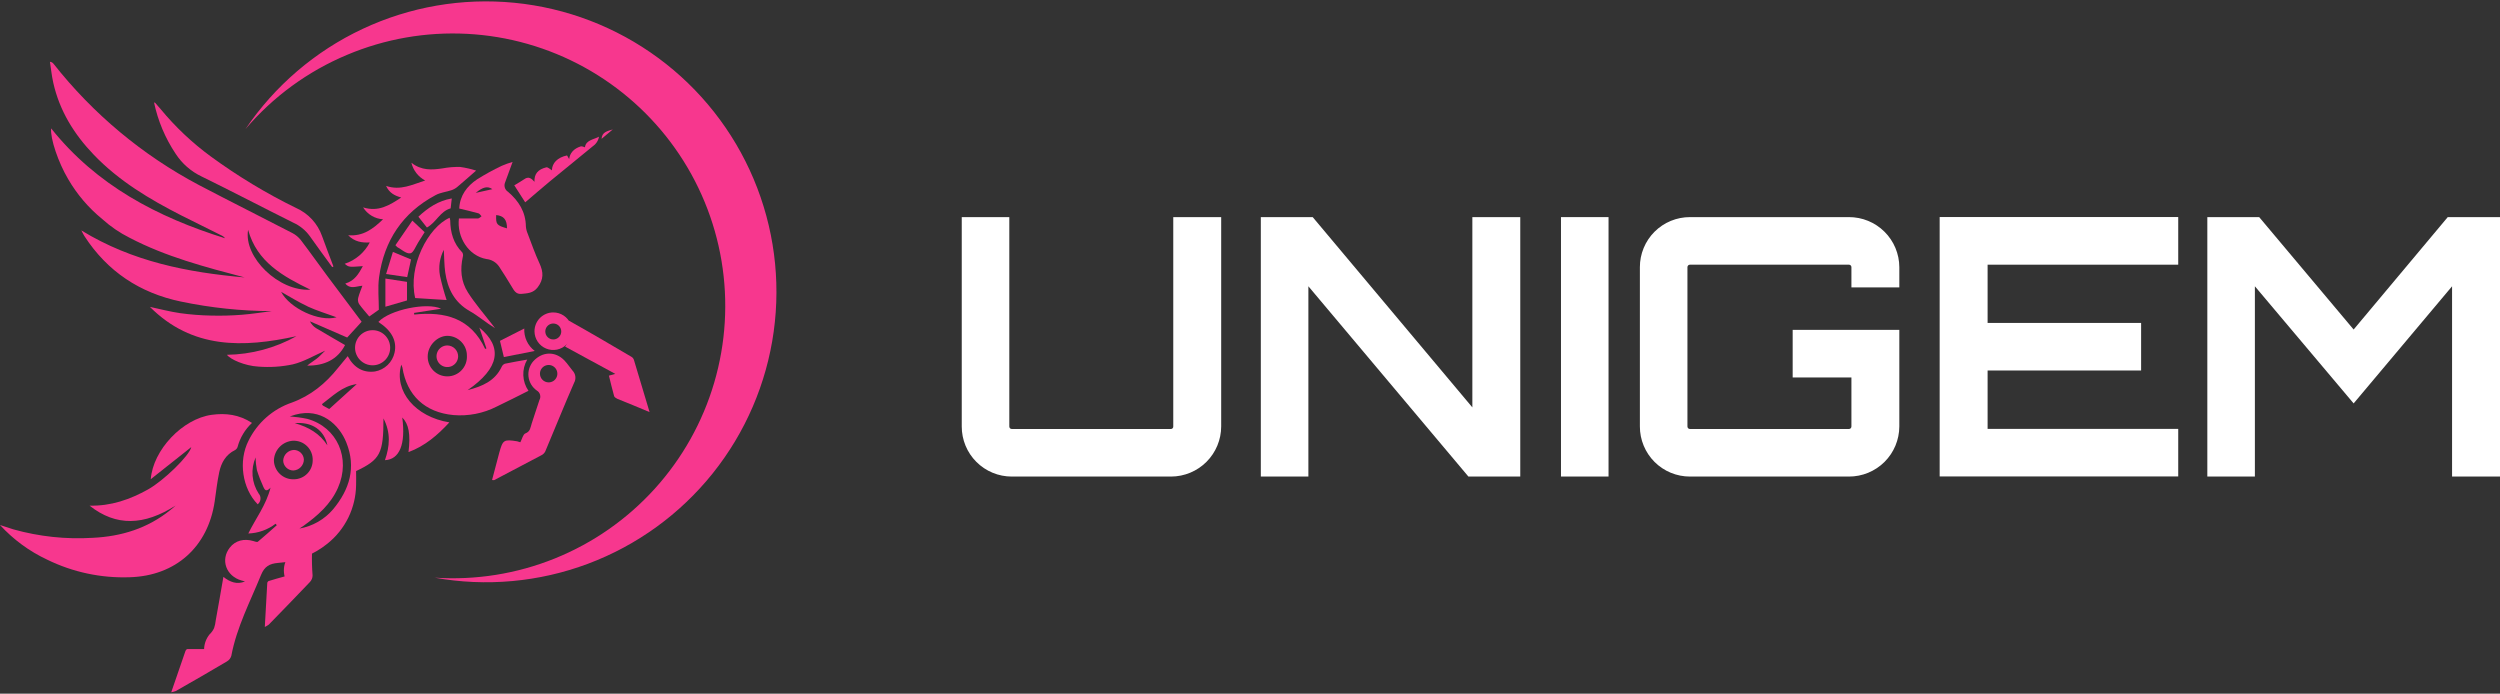 <svg width="173" height="48" viewBox="0 0 173 48" fill="none" xmlns="http://www.w3.org/2000/svg">
<rect x="0" y="0" width="173" height="48" fill="#333333" stroke="none"/>
<g clip-path="url(#clip0_623_394)">
<path d="M81.19 15.024H84.506V29.511C84.504 30.429 84.138 31.31 83.489 31.959C82.84 32.609 81.959 32.975 81.041 32.978H70.019C69.564 32.979 69.113 32.89 68.692 32.716C68.27 32.542 67.888 32.286 67.566 31.964C67.244 31.642 66.988 31.26 66.814 30.839C66.641 30.418 66.552 29.966 66.553 29.511V15.024H69.844V29.511C69.843 29.534 69.847 29.557 69.855 29.579C69.864 29.601 69.877 29.62 69.893 29.637C69.91 29.653 69.93 29.666 69.951 29.675C69.973 29.683 69.996 29.687 70.019 29.686H81.041C81.084 29.682 81.123 29.662 81.151 29.629C81.179 29.596 81.193 29.554 81.19 29.511V15.024Z" fill="white"/>
<path d="M101.887 15.024H105.202V32.976H101.612L90.54 19.81V32.976H87.249V15.024H90.839L101.887 28.191V15.024Z" fill="white"/>
<path d="M108.02 15.024H111.311V32.976H108.02V15.024Z" fill="white"/>
<path d="M131.433 19.886H128.118V18.489C128.118 18.466 128.114 18.443 128.106 18.422C128.097 18.4 128.084 18.381 128.068 18.365C128.051 18.348 128.031 18.336 128.01 18.327C127.988 18.319 127.965 18.315 127.942 18.316H116.945C116.922 18.315 116.899 18.319 116.878 18.328C116.857 18.336 116.837 18.349 116.821 18.365C116.805 18.382 116.792 18.401 116.783 18.422C116.775 18.444 116.771 18.466 116.771 18.489V29.511C116.77 29.534 116.774 29.557 116.783 29.578C116.791 29.6 116.804 29.62 116.82 29.636C116.837 29.652 116.856 29.666 116.878 29.674C116.899 29.683 116.922 29.687 116.945 29.686H127.942C127.965 29.687 127.989 29.683 128.01 29.675C128.032 29.666 128.052 29.653 128.068 29.637C128.085 29.62 128.098 29.601 128.106 29.579C128.115 29.557 128.119 29.534 128.118 29.511V26.121H124.053V22.828H131.433V29.511C131.43 30.433 131.06 31.317 130.406 31.967C129.751 32.617 128.865 32.981 127.942 32.978H116.945C116.49 32.978 116.039 32.889 115.618 32.715C115.197 32.541 114.815 32.286 114.493 31.964C114.171 31.642 113.916 31.259 113.742 30.838C113.568 30.417 113.479 29.966 113.48 29.511V18.489C113.479 18.034 113.568 17.583 113.742 17.162C113.916 16.741 114.171 16.359 114.493 16.037C114.815 15.715 115.197 15.46 115.618 15.286C116.039 15.112 116.49 15.024 116.945 15.024H127.942C128.399 15.023 128.852 15.111 129.274 15.284C129.697 15.457 130.081 15.712 130.405 16.034C130.73 16.356 130.987 16.738 131.164 17.159C131.34 17.581 131.432 18.033 131.433 18.489V19.886Z" fill="white"/>
<path d="M150.733 18.316H137.542V22.347H148.165V25.638H137.542V29.679H150.733V32.97H134.225V15.019H150.733V18.316Z" fill="white"/>
<path d="M169.384 15.024H173V32.976H169.683V19.811L162.871 27.916L156.038 19.811V32.978H152.747V15.026H156.337L162.871 22.803L169.384 15.024Z" fill="white"/>
<path d="M7.07 15.155C6.123 14.382 5.324 13.444 4.712 12.386C4.045 11.264 3.469 9.594 3.538 8.883C6.683 12.831 10.9 15.026 15.575 16.488C15.526 16.415 15.458 16.356 15.378 16.318C14.443 15.849 13.49 15.383 12.551 14.91C10.343 13.783 8.228 12.522 6.491 10.71C5.125 9.287 4.121 7.666 3.686 5.725C3.579 5.248 3.53 4.76 3.456 4.276C3.503 4.28 3.55 4.294 3.592 4.317C3.634 4.34 3.671 4.371 3.701 4.409C6.435 7.882 9.868 10.744 13.776 12.81C15.915 13.932 18.077 15.011 20.225 16.124C20.456 16.243 20.659 16.411 20.82 16.616C21.444 17.433 22.037 18.274 22.65 19.099C23.449 20.174 24.257 21.244 25.025 22.265L24.025 23.357L21.448 22.235C21.539 22.423 21.679 22.582 21.854 22.697C22.546 23.113 23.247 23.512 23.877 23.878C23.357 24.89 22.428 25.316 21.259 25.299C21.471 25.122 21.708 24.983 21.921 24.815C22.134 24.647 22.295 24.46 22.503 24.265C21.73 24.606 21.026 25.032 20.259 25.215C19.477 25.381 18.675 25.432 17.878 25.369C16.927 25.314 15.935 24.869 15.706 24.552C17.391 24.528 19.044 24.085 20.515 23.263C16.835 24.071 13.301 24.168 10.374 21.236C11.07 21.384 11.76 21.569 12.461 21.67C13.169 21.768 13.882 21.824 14.597 21.838C15.309 21.857 16.027 21.838 16.738 21.782C17.448 21.726 18.122 21.616 18.813 21.53C16.701 21.523 14.596 21.302 12.528 20.87C9.688 20.279 7.435 18.794 5.842 16.339C5.778 16.24 5.729 16.133 5.628 15.944C9.163 18.111 12.987 18.85 16.93 19.198C14.211 18.482 11.491 17.773 8.964 16.451C8.277 16.107 7.64 15.671 7.07 15.155ZM17.168 15.903C16.844 17.805 19.299 20.189 21.482 20.047C19.601 19.132 17.787 18.143 17.17 15.909L17.168 15.903ZM21.282 21.199C20.651 20.907 20.061 20.533 19.453 20.195C20.047 21.33 22.084 22.298 23.292 21.956C22.574 21.696 21.906 21.492 21.28 21.204L21.282 21.199Z" fill="#F7378E"/>
<path d="M16.719 40.172C15.646 39.874 15.238 38.736 15.904 37.892C16.278 37.41 16.887 37.245 17.534 37.442C17.635 37.471 17.789 37.531 17.845 37.486C18.292 37.112 18.72 36.727 19.154 36.344L19.071 36.243C18.528 36.66 17.867 36.896 17.183 36.918C17.693 35.869 18.409 34.975 18.724 33.739C18.428 34.081 18.312 33.889 18.234 33.713C18.056 33.329 17.903 32.933 17.777 32.529C17.721 32.24 17.692 31.945 17.691 31.65C17.516 32.051 17.443 32.489 17.479 32.925C17.515 33.361 17.659 33.782 17.897 34.149C17.944 34.201 17.979 34.263 18.001 34.329C18.024 34.396 18.032 34.467 18.026 34.537C18.02 34.607 17.999 34.675 17.966 34.737C17.932 34.799 17.887 34.853 17.832 34.897C16.76 33.799 16.487 31.905 17.194 30.504C17.495 29.889 17.914 29.339 18.427 28.885C18.94 28.432 19.538 28.084 20.186 27.862C21.495 27.387 22.535 26.54 23.393 25.457C23.608 25.186 23.832 24.924 24.062 24.646C24.498 25.461 25.149 25.816 25.951 25.706C26.281 25.646 26.585 25.49 26.826 25.257C27.067 25.024 27.234 24.725 27.305 24.397C27.479 23.583 27.105 22.877 26.183 22.278C26.961 21.427 29.588 20.9 30.523 21.364L28.653 21.654L28.666 21.768C30.796 21.54 32.584 22.017 33.571 24.143L33.661 24.113C33.494 23.621 33.328 23.129 33.172 22.667C34.812 24.025 34.569 25.472 32.359 26.998C33.386 26.733 34.25 26.36 34.712 25.392C34.754 25.292 34.833 25.213 34.932 25.171C35.429 25.064 35.931 24.984 36.484 24.883C36.292 25.214 36.198 25.593 36.214 25.976C36.229 26.358 36.352 26.728 36.57 27.043C35.822 27.417 35.095 27.791 34.362 28.139C33.439 28.609 32.402 28.811 31.37 28.722C29.408 28.535 28.154 27.37 27.843 25.418C27.824 25.354 27.8 25.291 27.77 25.231C27.243 27.076 28.743 28.847 31.097 29.229C30.284 30.108 29.414 30.861 28.268 31.286C28.419 30.052 28.288 29.345 27.836 28.89C28.083 30.745 27.649 31.796 26.637 31.845C26.968 30.895 27.056 29.954 26.536 28.954C26.536 31.385 26.314 31.804 24.642 32.598C24.642 32.913 24.653 33.24 24.642 33.565C24.632 34.346 24.449 35.115 24.106 35.816C23.763 36.517 23.268 37.134 22.658 37.621C21.685 38.408 20.492 38.873 19.243 38.953C18.656 39.005 18.308 39.19 18.064 39.786C17.316 41.63 16.381 43.397 16.007 45.383C15.96 45.545 15.853 45.683 15.707 45.768C14.533 46.466 13.348 47.147 12.155 47.825C12.056 47.86 11.954 47.887 11.85 47.904C12.196 46.894 12.514 45.963 12.839 45.033C12.856 44.985 12.921 44.917 12.966 44.917C13.355 44.908 13.744 44.917 14.124 44.917C14.134 44.547 14.265 44.191 14.498 43.902C14.633 43.777 14.742 43.625 14.817 43.457C14.874 43.291 14.91 43.119 14.926 42.945C15.113 41.946 15.277 40.95 15.459 39.921C15.921 40.28 16.394 40.471 16.955 40.235C16.882 40.213 16.799 40.194 16.719 40.172ZM23.056 35.237C24.193 33.866 24.659 32.346 23.967 30.624C23.471 29.386 22.222 28.204 20.429 28.696C20.313 28.728 20.201 28.771 20.055 28.817C20.462 28.846 20.867 28.902 21.267 28.986C23.342 29.562 24.29 31.714 23.385 33.761C22.884 34.897 21.99 35.673 21.016 36.379C20.921 36.45 20.818 36.51 20.719 36.576C21.631 36.417 22.458 35.943 23.056 35.237ZM32.31 24.623C32.315 24.263 32.176 23.915 31.925 23.656C31.675 23.397 31.332 23.247 30.972 23.239C30.257 23.239 29.601 23.913 29.597 24.657C29.593 24.839 29.626 25.02 29.693 25.19C29.761 25.359 29.861 25.513 29.99 25.643C30.118 25.772 30.271 25.875 30.439 25.944C30.608 26.013 30.789 26.047 30.971 26.045C31.154 26.043 31.334 26.004 31.5 25.93C31.667 25.857 31.818 25.751 31.943 25.618C32.068 25.486 32.165 25.329 32.228 25.158C32.291 24.987 32.319 24.805 32.31 24.623ZM21.639 31.845C21.644 31.666 21.612 31.487 21.546 31.321C21.479 31.154 21.379 31.003 21.252 30.877C21.125 30.751 20.973 30.652 20.806 30.587C20.639 30.522 20.46 30.492 20.281 30.498C19.928 30.519 19.595 30.671 19.349 30.926C19.102 31.181 18.962 31.519 18.954 31.873C18.959 32.048 18.999 32.221 19.072 32.381C19.144 32.541 19.247 32.686 19.375 32.806C19.504 32.926 19.654 33.02 19.819 33.082C19.983 33.144 20.158 33.173 20.334 33.167C20.506 33.166 20.677 33.132 20.836 33.065C20.996 32.998 21.14 32.901 21.261 32.778C21.383 32.655 21.479 32.509 21.543 32.349C21.608 32.189 21.64 32.017 21.639 31.845ZM22.346 28.066C22.484 28.146 22.626 28.221 22.781 28.305L24.689 26.577C23.684 26.719 23.024 27.411 22.278 27.967C22.318 28.026 22.325 28.055 22.346 28.066ZM22.658 30.82C22.435 29.758 21.594 29.178 20.397 29.281C21.353 29.556 22.116 29.99 22.658 30.82Z" fill="#F7378E"/>
<path d="M17.437 29.266C16.547 28.683 15.625 28.574 14.651 28.705C12.626 28.982 10.591 31.136 10.432 33.161C11.367 32.426 12.285 31.691 13.237 30.939C13.112 31.532 11.317 33.271 10.245 33.868C8.994 34.567 7.676 35.027 6.195 34.99C8.041 36.446 9.963 36.372 12.155 34.984C12.033 35.091 11.913 35.199 11.78 35.3C10.219 36.559 8.415 37.12 6.423 37.217C4.569 37.331 2.709 37.133 0.92 36.63C0.636 36.545 0.359 36.443 0 36.331C0.918 37.332 2.022 38.144 3.252 38.722C5.03 39.595 6.996 40.016 8.976 39.945C12.155 39.853 14.398 37.847 14.858 34.689C14.954 34.019 15.03 33.344 15.169 32.684C15.307 32.024 15.62 31.461 16.265 31.145C16.348 31.098 16.411 31.021 16.44 30.93C16.61 30.293 16.955 29.716 17.437 29.266Z" fill="#F7378E"/>
<path d="M34.953 12.623C34.904 12.738 34.898 12.866 34.935 12.985C34.972 13.104 35.05 13.206 35.155 13.272C35.888 13.897 36.378 14.658 36.391 15.666C36.405 15.841 36.448 16.012 36.518 16.172C36.782 16.863 37.026 17.564 37.335 18.229C37.61 18.826 37.632 19.329 37.206 19.886C36.888 20.298 36.492 20.294 36.084 20.337C35.71 20.374 35.57 20.105 35.411 19.838C35.13 19.364 34.835 18.903 34.534 18.441C34.434 18.296 34.304 18.175 34.153 18.086C34.002 17.997 33.833 17.942 33.659 17.925C32.419 17.704 31.602 16.404 31.757 15.12C32.196 15.12 32.632 15.12 33.066 15.12C33.152 15.12 33.236 15.021 33.322 14.968C33.251 14.897 33.193 14.781 33.109 14.763C32.679 14.641 32.241 14.542 31.779 14.43C31.824 13.525 32.314 12.88 33.023 12.405C33.566 12.065 34.128 11.756 34.706 11.481C34.955 11.372 35.211 11.28 35.472 11.204C35.272 11.731 35.115 12.178 34.953 12.623ZM35.084 15.802C35.084 15.204 34.867 14.937 34.336 14.882C34.309 15.524 34.367 15.597 35.084 15.802ZM32.92 13.347L34.072 13.091C33.748 12.861 33.423 12.932 32.92 13.347Z" fill="#F7378E"/>
<path d="M28.468 11.262C28.531 11.523 28.649 11.767 28.813 11.979C28.977 12.19 29.185 12.365 29.421 12.491C28.535 12.768 27.722 13.209 26.716 12.865C26.942 13.351 27.303 13.538 27.765 13.669C26.953 14.204 26.185 14.684 25.126 14.351C25.274 14.589 25.476 14.788 25.717 14.931C25.957 15.075 26.229 15.158 26.508 15.174C25.805 15.845 25.132 16.363 24.092 16.279C24.548 16.739 25.05 16.806 25.588 16.777C25.225 17.477 24.603 18.007 23.855 18.254C24.139 18.491 24.139 18.491 25.109 18.416C24.825 18.948 24.534 19.436 23.894 19.621C24.244 20.04 24.642 19.808 25.079 19.772C24.975 20.066 24.855 20.333 24.786 20.614C24.75 20.756 24.772 20.906 24.846 21.033C25.061 21.337 25.315 21.614 25.553 21.9L26.216 21.433C26.216 20.685 26.132 19.937 26.231 19.189C26.577 16.655 27.856 14.723 30.132 13.508C30.467 13.321 30.869 13.287 31.235 13.164C31.382 13.115 31.519 13.04 31.639 12.941C32.064 12.584 32.477 12.214 32.948 11.805C32.589 11.69 32.22 11.606 31.847 11.554C31.434 11.543 31.022 11.576 30.616 11.653C29.885 11.763 29.171 11.812 28.468 11.262Z" fill="#F7378E"/>
<path d="M10.659 7.088C10.926 8.357 11.434 9.563 12.155 10.641C12.598 11.323 13.223 11.869 13.959 12.216C16.085 13.257 18.183 14.357 20.304 15.413C20.75 15.615 21.136 15.929 21.426 16.324C21.936 17.051 22.465 17.764 22.989 18.484L23.075 18.443C22.809 17.739 22.538 17.038 22.284 16.331C22.133 15.903 21.896 15.511 21.588 15.178C21.28 14.845 20.907 14.578 20.492 14.394C18.422 13.381 16.446 12.187 14.585 10.826C13.299 9.883 12.134 8.784 11.119 7.554C10.999 7.408 10.876 7.266 10.745 7.124C10.735 7.109 10.707 7.105 10.659 7.088Z" fill="#F7378E"/>
<path d="M31.116 15.068C29.62 15.726 28.215 18.434 28.731 20.625L30.906 20.762C30.724 20.209 30.57 19.647 30.446 19.079C30.334 18.469 30.427 17.839 30.712 17.288C30.745 17.849 30.74 18.35 30.809 18.838C30.972 19.98 31.443 20.923 32.505 21.527C33.107 21.871 33.642 22.334 34.257 22.712L34.033 22.419C33.472 21.695 32.871 21.003 32.382 20.238C31.892 19.473 31.835 18.638 32.028 17.768C32.043 17.719 32.047 17.667 32.041 17.616C32.035 17.564 32.019 17.515 31.992 17.471C31.374 16.852 31.166 16.085 31.155 15.242C31.147 15.183 31.134 15.125 31.116 15.068Z" fill="#F7378E"/>
<path d="M44.951 28.518C44.577 27.25 44.224 26.076 43.867 24.905C43.841 24.823 43.788 24.753 43.717 24.705C42.273 23.853 40.828 23.006 39.341 22.175C39.598 22.813 39.498 23.391 39.106 23.985L42.58 25.874L42.137 25.994C42.257 26.474 42.365 26.945 42.498 27.411C42.518 27.486 42.633 27.555 42.717 27.598C43.431 27.884 44.149 28.178 44.951 28.518Z" fill="#F7378E"/>
<path d="M38.191 11.787C38.074 11.72 37.913 11.552 37.801 11.58C37.215 11.726 36.959 12.049 36.985 12.58C36.778 12.347 36.578 12.188 36.29 12.393C36.065 12.55 35.822 12.681 35.588 12.823L36.336 13.988C36.314 13.988 36.348 14 36.361 13.988C36.931 13.504 37.494 13.009 38.074 12.532C39.102 11.685 40.145 10.849 41.17 10C41.317 9.853 41.416 9.664 41.451 9.459C41.077 9.663 40.547 9.686 40.478 10.193C40.4 10.176 40.273 10.103 40.179 10.133C39.71 10.282 39.431 10.593 39.386 11.011L39.24 10.754C38.575 10.897 38.208 11.279 38.191 11.787Z" fill="#F7378E"/>
<path d="M37.004 24.286C36.766 24.106 36.575 23.87 36.449 23.599C36.323 23.328 36.265 23.031 36.28 22.732L34.597 23.587C34.689 23.961 34.771 24.311 34.867 24.709L37.004 24.286Z" fill="#F7378E"/>
<path d="M26.669 19.277V21.225L28.165 20.79V19.505L26.669 19.277Z" fill="#F7378E"/>
<path d="M27.452 17.058C27.452 17.069 27.464 17.084 27.473 17.089C27.78 17.254 28.107 17.57 28.387 17.532C28.606 17.504 28.771 17.037 28.948 16.76C29.092 16.541 29.227 16.317 29.384 16.066L28.535 15.266L27.363 16.97L27.452 17.058Z" fill="#F7378E"/>
<path d="M28.952 14.996L29.543 15.745C30.192 15.391 30.448 14.623 31.185 14.419C31.209 14.207 31.233 13.989 31.263 13.732C30.326 13.895 29.62 14.376 28.952 14.996Z" fill="#F7378E"/>
<path d="M27.189 17.433L26.718 18.963L28.178 19.176C28.271 18.744 28.356 18.359 28.444 17.955L27.189 17.433Z" fill="#F7378E"/>
<path d="M41.628 9.609L42.406 8.955C42.062 9.071 41.656 9.114 41.628 9.609Z" fill="#F7378E"/>
<path d="M30.973 23.905C31.169 23.913 31.355 23.996 31.491 24.138C31.627 24.279 31.703 24.468 31.703 24.664C31.7 24.812 31.654 24.957 31.57 25.078C31.485 25.2 31.367 25.294 31.229 25.349C31.091 25.403 30.94 25.415 30.795 25.384C30.65 25.352 30.518 25.278 30.415 25.171C30.313 25.064 30.244 24.929 30.218 24.783C30.192 24.637 30.211 24.487 30.27 24.351C30.33 24.215 30.429 24.101 30.554 24.021C30.679 23.942 30.825 23.901 30.973 23.905Z" fill="#F7378E"/>
<path d="M20.302 32.559C20.497 32.548 20.681 32.463 20.816 32.322C20.951 32.18 21.028 31.992 21.029 31.796C21.019 31.62 20.943 31.454 20.817 31.332C20.69 31.21 20.521 31.14 20.345 31.136C20.148 31.141 19.961 31.222 19.822 31.361C19.683 31.5 19.602 31.688 19.597 31.884C19.605 32.066 19.683 32.237 19.815 32.362C19.946 32.488 20.12 32.559 20.302 32.559Z" fill="#F7378E"/>
<path d="M36.987 22.929C36.989 23.186 37.067 23.436 37.211 23.648C37.355 23.861 37.558 24.026 37.796 24.123C38.033 24.22 38.294 24.244 38.546 24.193C38.797 24.142 39.028 24.017 39.209 23.835C39.39 23.653 39.513 23.422 39.562 23.17C39.611 22.918 39.585 22.657 39.486 22.42C39.388 22.183 39.221 21.981 39.008 21.838C38.794 21.696 38.543 21.62 38.287 21.62C38.115 21.62 37.946 21.654 37.787 21.72C37.629 21.786 37.485 21.882 37.364 22.004C37.244 22.126 37.148 22.27 37.083 22.429C37.019 22.588 36.986 22.758 36.987 22.929ZM37.735 22.929C37.737 22.82 37.771 22.715 37.833 22.625C37.894 22.536 37.981 22.466 38.082 22.426C38.183 22.386 38.294 22.376 38.4 22.399C38.506 22.421 38.604 22.474 38.68 22.552C38.756 22.629 38.808 22.727 38.828 22.834C38.849 22.941 38.837 23.051 38.795 23.152C38.753 23.252 38.683 23.337 38.592 23.398C38.502 23.458 38.395 23.49 38.287 23.49C38.214 23.49 38.141 23.476 38.073 23.447C38.006 23.419 37.945 23.377 37.893 23.325C37.842 23.273 37.801 23.211 37.774 23.143C37.747 23.075 37.734 23.002 37.735 22.929Z" fill="#F7378E"/>
<path d="M34.05 33.217C34.124 33.217 34.165 33.239 34.192 33.226C35.29 32.653 36.387 32.075 37.483 31.493C37.589 31.437 37.676 31.349 37.731 31.242C38.399 29.66 39.04 28.063 39.725 26.495C39.801 26.361 39.833 26.206 39.814 26.053C39.795 25.899 39.727 25.757 39.62 25.646C39.433 25.418 39.261 25.159 39.059 24.944C38.429 24.292 37.531 24.318 36.91 24.991C36.782 25.135 36.686 25.305 36.627 25.489C36.569 25.672 36.55 25.867 36.572 26.058C36.594 26.25 36.656 26.435 36.754 26.601C36.853 26.767 36.985 26.91 37.142 27.022C37.254 27.085 37.336 27.189 37.371 27.312C37.406 27.436 37.391 27.568 37.329 27.68C37.142 28.222 36.974 28.778 36.789 29.324C36.703 29.576 36.707 29.86 36.355 29.993C36.191 30.055 36.127 30.382 36.009 30.605C35.935 30.577 35.86 30.554 35.783 30.537C34.865 30.392 34.797 30.431 34.549 31.328C34.38 31.944 34.22 32.572 34.05 33.217ZM37.365 25.848C37.367 25.729 37.404 25.613 37.472 25.515C37.54 25.418 37.635 25.342 37.746 25.299C37.857 25.255 37.978 25.245 38.094 25.27C38.21 25.295 38.316 25.354 38.399 25.44C38.482 25.525 38.538 25.633 38.559 25.75C38.581 25.867 38.567 25.988 38.52 26.097C38.473 26.206 38.395 26.299 38.295 26.364C38.195 26.429 38.078 26.462 37.959 26.461C37.88 26.46 37.802 26.443 37.729 26.412C37.656 26.381 37.59 26.335 37.535 26.278C37.479 26.221 37.436 26.154 37.407 26.08C37.378 26.006 37.363 25.927 37.365 25.848Z" fill="#F7378E"/>
<path d="M25.784 25.279C26.456 25.279 27 24.735 27 24.064C27 23.393 26.456 22.849 25.784 22.849C25.113 22.849 24.569 23.393 24.569 24.064C24.569 24.735 25.113 25.279 25.784 25.279Z" fill="#F7378E"/>
<path d="M21.714 36.686H19.821L19.933 37.773C19.965 37.945 19.976 38.121 19.967 38.296C19.939 38.478 19.875 38.653 19.78 38.81C19.635 39.151 19.605 39.53 19.696 39.889C19.322 39.992 18.948 40.095 18.585 40.209C18.559 40.224 18.537 40.246 18.521 40.272C18.505 40.297 18.496 40.327 18.494 40.357C18.436 41.338 18.383 42.318 18.325 43.386C18.421 43.341 18.512 43.287 18.598 43.225C19.55 42.247 20.504 41.269 21.444 40.278C21.561 40.156 21.628 39.995 21.631 39.826C21.549 38.779 21.577 37.727 21.714 36.686Z" fill="#F7378E"/>
<path d="M24.025 3.792C26.647 2.688 29.485 2.192 32.327 2.342C35.168 2.491 37.938 3.282 40.431 4.654C42.923 6.027 45.072 7.945 46.717 10.267C48.362 12.588 49.461 15.252 49.93 18.058C50.399 20.864 50.227 23.74 49.426 26.47C48.626 29.201 47.218 31.714 45.307 33.823C43.397 35.931 41.034 37.58 38.396 38.645C35.758 39.711 32.913 40.165 30.074 39.975C33.636 40.615 37.305 40.282 40.693 39.011C44.081 37.739 47.063 35.577 49.325 32.751C51.586 29.925 53.042 26.541 53.539 22.957C54.037 19.372 53.557 15.72 52.151 12.385C50.745 9.05 48.464 6.157 45.55 4.011C42.636 1.865 39.197 0.546 35.595 0.192C31.993 -0.161 28.363 0.464 25.087 2.003C21.812 3.542 19.012 5.936 16.985 8.934C18.895 6.691 21.307 4.929 24.025 3.792Z" fill="#F7378E"/>
</g>
<defs>
<clipPath id="clip0_623_394">
<rect width="173" height="47.81" fill="white" transform="translate(0 0.095)"/>
</clipPath>
</defs>
</svg>
